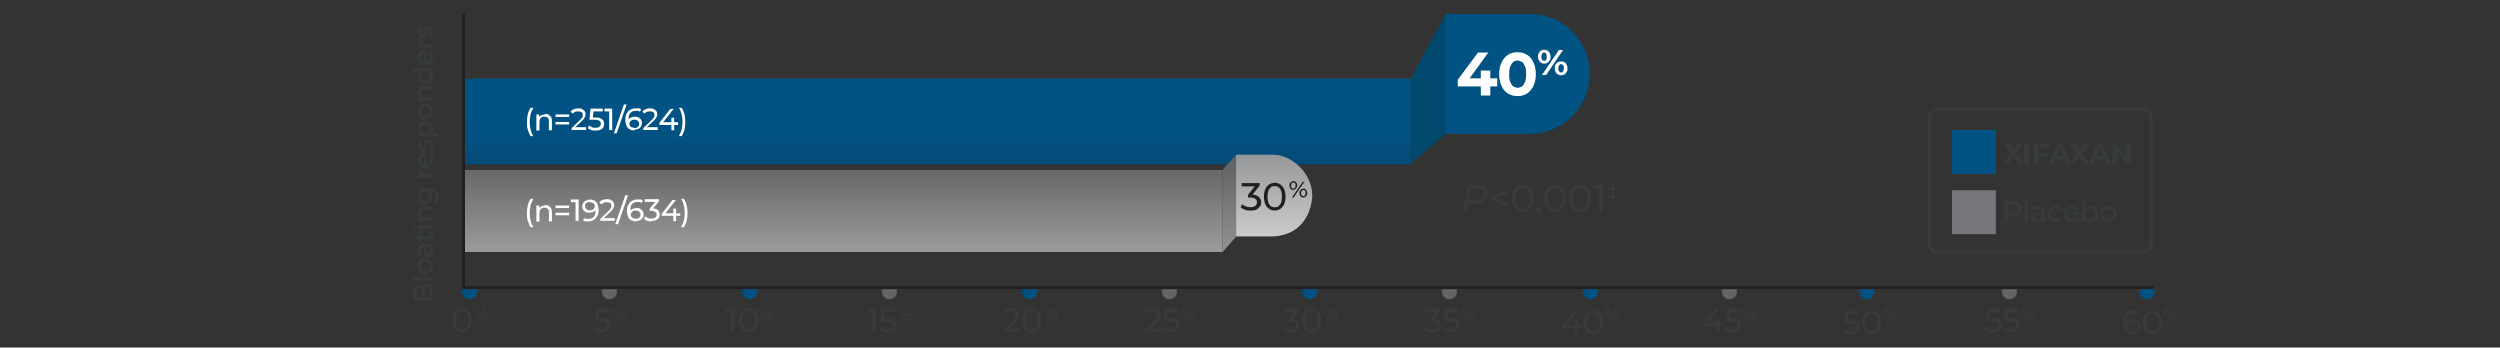 <?xml version="1.0" encoding="UTF-8"?>
<svg id="Layer_1" xmlns="http://www.w3.org/2000/svg" xmlns:xlink="http://www.w3.org/1999/xlink" version="1.1" viewBox="0 0 900 125.1">
  <rect x="0" y="0" width="900" height="125.1" fill="#333333" stroke="none"/>
  <!-- Generator: Adobe Illustrator 29.1.0, SVG Export Plug-In . SVG Version: 2.1.0 Build 142)  -->
  <defs>
    <style>
      .st0 {
        fill: #77787b;
      }

      .st1 {
        fill: url(#linear-gradient2);
      }

      .st2 {
        fill: url(#linear-gradient1);
      }

      .st3 {
        fill: url(#linear-gradient9);
      }

      .st4 {
        fill: url(#linear-gradient3);
      }

      .st5 {
        fill: url(#linear-gradient6);
      }

      .st6 {
        fill: url(#linear-gradient8);
      }

      .st7 {
        fill: url(#linear-gradient7);
      }

      .st8 {
        fill: url(#linear-gradient5);
      }

      .st9 {
        fill: url(#linear-gradient4);
      }

      .st10 {
        mix-blend-mode: multiply;
        opacity: .2;
      }

      .st11 {
        fill: url(#linear-gradient10);
      }

      .st12 {
        fill: #231f20;
      }

      .st13 {
        stroke: #231f20;
      }

      .st13, .st14 {
        fill: none;
        stroke-miterlimit: 10;
      }

      .st15 {
        fill: #bcbec0;
      }

      .st16 {
        fill: url(#linear-gradient);
      }

      .st17 {
        isolation: isolate;
      }

      .st18 {
        fill: #014a6d;
      }

      .st19 {
        fill: #fff;
      }

      .st20 {
        fill: #005383;
      }

      .st21 {
        fill: #808285;
      }

      .st14 {
        stroke: #373b3c;
      }

      .st22 {
        fill: #636466;
      }

      .st23 {
        fill: #373b3c;
      }

      .st24 {
        fill: #757779;
      }
    </style>
    <linearGradient id="linear-gradient" x1="337.4" y1="731.1" x2="337.4" y2="700.2" gradientTransform="translate(0 -672)" gradientUnits="userSpaceOnUse">
      <stop offset="0" stop-color="#0b4670"/>
      <stop offset="0" stop-color="#064a77"/>
      <stop offset=".3" stop-color="#015181"/>
      <stop offset=".6" stop-color="#005384"/>
    </linearGradient>
    <linearGradient id="linear-gradient1" x1="303.5" y1="762.7" x2="303.5" y2="733.2" gradientTransform="translate(0 -672)" gradientUnits="userSpaceOnUse">
      <stop offset="0" stop-color="#fff"/>
      <stop offset="1" stop-color="#000"/>
    </linearGradient>
    <linearGradient id="linear-gradient2" x1="442.6" y1="762.7" x2="442.6" y2="727.7" gradientTransform="translate(0 -672)" gradientUnits="userSpaceOnUse">
      <stop offset="0" stop-color="#fff"/>
      <stop offset="1" stop-color="#000"/>
    </linearGradient>
    <linearGradient id="linear-gradient3" x1="458.7" y1="757.2" x2="458.7" y2="727.7" gradientTransform="translate(0 -672)" gradientUnits="userSpaceOnUse">
      <stop offset="0" stop-color="#fff"/>
      <stop offset="1" stop-color="#000"/>
    </linearGradient>
    <linearGradient id="linear-gradient4" x1="166.3" y1="22.1" x2="171.6" y2="22.1" gradientTransform="translate(0 128) scale(1 -1)" gradientUnits="userSpaceOnUse">
      <stop offset="0" stop-color="#0b4670"/>
      <stop offset="0" stop-color="#064a77"/>
      <stop offset=".3" stop-color="#015181"/>
      <stop offset=".6" stop-color="#005384"/>
    </linearGradient>
    <linearGradient id="linear-gradient5" x1="569.8" y1="22.1" x2="575.2" y2="22.1" gradientTransform="translate(0 128) scale(1 -1)" gradientUnits="userSpaceOnUse">
      <stop offset="0" stop-color="#0b4670"/>
      <stop offset="0" stop-color="#064a77"/>
      <stop offset=".3" stop-color="#015181"/>
      <stop offset=".6" stop-color="#005384"/>
    </linearGradient>
    <linearGradient id="linear-gradient6" x1="669.4" y1="22.1" x2="674.8" y2="22.1" gradientTransform="translate(0 128) scale(1 -1)" gradientUnits="userSpaceOnUse">
      <stop offset="0" stop-color="#0b4670"/>
      <stop offset="0" stop-color="#064a77"/>
      <stop offset=".3" stop-color="#015181"/>
      <stop offset=".6" stop-color="#005384"/>
    </linearGradient>
    <linearGradient id="linear-gradient7" x1="267.1" y1="22.1" x2="272.5" y2="22.1" gradientTransform="translate(0 128) scale(1 -1)" gradientUnits="userSpaceOnUse">
      <stop offset="0" stop-color="#0b4670"/>
      <stop offset="0" stop-color="#064a77"/>
      <stop offset=".3" stop-color="#015181"/>
      <stop offset=".6" stop-color="#005384"/>
    </linearGradient>
    <linearGradient id="linear-gradient8" x1="367.9" y1="22.1" x2="373.3" y2="22.1" gradientTransform="translate(0 128) scale(1 -1)" gradientUnits="userSpaceOnUse">
      <stop offset="0" stop-color="#0b4670"/>
      <stop offset="0" stop-color="#064a77"/>
      <stop offset=".3" stop-color="#015181"/>
      <stop offset=".6" stop-color="#005384"/>
    </linearGradient>
    <linearGradient id="linear-gradient9" x1="468.7" y1="22.1" x2="474.1" y2="22.1" gradientTransform="translate(0 128) scale(1 -1)" gradientUnits="userSpaceOnUse">
      <stop offset="0" stop-color="#0b4670"/>
      <stop offset="0" stop-color="#064a77"/>
      <stop offset=".3" stop-color="#015181"/>
      <stop offset=".6" stop-color="#005384"/>
    </linearGradient>
    <linearGradient id="linear-gradient10" x1="770.2" y1="22.1" x2="775.6" y2="22.1" gradientTransform="translate(0 128) scale(1 -1)" gradientUnits="userSpaceOnUse">
      <stop offset="0" stop-color="#0b4670"/>
      <stop offset="0" stop-color="#064a77"/>
      <stop offset=".3" stop-color="#015181"/>
      <stop offset=".6" stop-color="#005384"/>
    </linearGradient>
  </defs>
  <g class="st17">
    <g id="Layer_11" data-name="Layer_1">
      <rect class="st16" x="166.9" y="28.3" width="341" height="30.9"/>
      <polygon class="st18" points="507.9 59 507.9 28.2 520.5 5 520.5 48 507.9 59"/>
      <path class="st20" d="M520.5,48.2V5h30.2c11.9,0,21.6,9.7,21.6,21.6h0c0,11.9-9.7,21.6-21.6,21.6h-30.2Z"/>
      <rect class="st21" x="166.9" y="61.2" width="273.2" height="29.5"/>
      <polygon class="st24" points="440.1 90.7 440.1 61.2 445 55.7 445 85.2 440.1 90.7"/>
      <path class="st15" d="M445,85.2v-29.5h13.1c7.2,0,14.3,6.9,14.3,14.7,0,0,0,14.1-14.3,14.7h-13.1Z"/>
      <g class="st10">
        <rect class="st2" x="166.9" y="61.2" width="273.2" height="29.5"/>
        <polygon class="st1" points="440.1 90.7 440.1 61.2 445 55.7 445 85.2 440.1 90.7"/>
        <path class="st4" d="M445,85.2v-29.5h13.1c7.3,0,14.3,7,14.3,14.7s-5.4,13.8-13,14.7h-14.4Z"/>
      </g>
      <path class="st19" d="M524.8,31.1v-2.4l7.3-9.8h3.7l-7.1,9.8-1.8-.5h12.1v2.9h-14.3,0ZM533.1,34.4v-6.1c0,0,0-2.9,0-2.9h3.4v9h-3.5Z"/>
      <path class="st19" d="M546.3,34.6c-1.3,0-2.4-.3-3.4-.9s-1.8-1.5-2.3-2.7c-.6-1.2-.9-2.6-.9-4.3s.3-3.1.9-4.3,1.4-2.1,2.3-2.7c1-.6,2.1-.9,3.4-.9s2.4.3,3.4.9,1.8,1.5,2.3,2.7c.6,1.2.9,2.6.9,4.3s-.3,3.1-.9,4.3c-.6,1.2-1.4,2.1-2.3,2.7-1,.6-2.1.9-3.4.9ZM546.3,31.6c.6,0,1.1-.2,1.6-.5s.8-.9,1.1-1.6.4-1.7.4-2.8,0-2.1-.4-2.8c-.3-.7-.6-1.3-1.1-1.6s-1-.5-1.6-.5-1.1.2-1.5.5-.8.9-1.1,1.6-.4,1.7-.4,2.8,0,2.1.4,2.8c.3.7.6,1.3,1.1,1.6s1,.5,1.5.5Z"/>
      <path class="st19" d="M555.9,22.9c-.4,0-.8-.1-1.1-.3s-.6-.5-.8-.9-.3-.8-.3-1.3,0-.9.3-1.3c.2-.4.5-.7.8-.9s.7-.3,1.1-.3.8.1,1.2.3c.3.2.6.5.8.9s.3.8.3,1.3,0,.9-.3,1.3-.5.7-.8.9-.7.3-1.2.3ZM555.9,21.9c.3,0,.5-.1.7-.4.2-.2.2-.6.2-1.1s0-.8-.2-1.1c-.2-.2-.4-.4-.7-.4s-.5.1-.7.4-.3.6-.3,1.1,0,.8.3,1.1c.2.2.4.4.7.4ZM555.1,27l6.1-9h1.5l-6.1,9h-1.5ZM562,27.1c-.4,0-.8-.1-1.2-.3-.3-.2-.6-.5-.8-.9s-.3-.8-.3-1.3,0-.9.3-1.3c.2-.4.4-.7.8-.9s.7-.3,1.2-.3.8.1,1.2.3.6.5.8.9.3.8.3,1.3,0,.9-.3,1.3c-.2.4-.5.7-.8.9s-.7.3-1.2.3ZM562,26.1c.3,0,.5-.1.7-.4s.3-.6.3-1.1,0-.8-.3-1.1-.4-.4-.7-.4-.5.1-.7.4c-.2.2-.3.6-.3,1.1s0,.8.3,1.1.4.4.7.4Z"/>
      <path class="st19" d="M191,49c-.4-.7-.7-1.4-1-2.3s-.3-1.8-.3-2.8.1-2,.3-2.8.6-1.7,1-2.3h1c-.4.8-.8,1.6-1,2.4s-.3,1.8-.3,2.7.1,1.9.3,2.7.5,1.7,1,2.4c0,0-1,0-1,0Z"/>
      <path class="st19" d="M196.2,41c.5,0,.9,0,1.3.3s.6.5.9.8c.2.4.3.8.3,1.4v3.4h-1.1v-3.2c0-.6-.1-1-.4-1.3-.3-.3-.7-.4-1.2-.4s-.7,0-1,.2-.5.4-.6.7-.2.6-.2,1.1v3h-1.1v-5.8h1v1.6l-.2-.4c.2-.4.5-.7.9-.9s.9-.3,1.4-.3h0v-.2Z"/>
      <path class="st19" d="M200,42.1v-.9h4.9v.9h-4.9ZM200,44.8v-.9h4.9v.9h-4.9Z"/>
      <path class="st19" d="M205.8,46.9v-.8l3.1-3c.3-.3.5-.5.6-.7s.2-.4.3-.6v-.5c0-.4-.1-.7-.4-.9-.3-.2-.7-.3-1.2-.3s-.8,0-1.1.2c-.3,0-.6.3-.9.6l-.8-.7c.3-.4.7-.7,1.2-.9s1-.3,1.6-.3,1,0,1.4.3.7.4.9.7.3.7.3,1.1,0,.5-.1.7-.2.5-.4.8-.4.6-.8.9l-2.8,2.7-.3-.4h4.6v1h-5.5.3Z"/>
      <path class="st19" d="M214.4,47c-.5,0-1.1,0-1.6-.2s-.9-.4-1.2-.7l.5-.9c.3.2.6.4,1,.6s.9.2,1.3.2,1,0,1.4-.4c.3-.2.5-.6.5-1s0-.5-.2-.8-.4-.4-.7-.5-.8-.2-1.4-.2h-1.8l.4-4h4.4v1h-3.9l.6-.5-.3,3.2-.6-.5h1.5c.8,0,1.4,0,1.9.3s.8.5,1,.8.3.8.3,1.2-.1.8-.3,1.2-.5.7-1,.9c-.4.2-1,.3-1.6.3h-.2Z"/>
      <path class="st19" d="M219.3,46.9v-7.3l.5.5h-2.2v-1h2.8v7.7h-1.1Z"/>
      <path class="st19" d="M221,48l3.6-10.4h1l-3.6,10.4h-1Z"/>
      <path class="st19" d="M228.4,47c-.7,0-1.3-.2-1.8-.5s-.9-.7-1.1-1.3c-.2-.6-.4-1.3-.4-2.1s.1-1.6.5-2.2c.3-.6.7-1.1,1.3-1.4.6-.3,1.2-.5,1.9-.5s.7,0,1.1,0,.6.2.9.3l-.4.9c-.2,0-.4-.2-.7-.3h-.8c-.8,0-1.4.2-1.9.7s-.7,1.2-.7,2.2,0,.3,0,.5,0,.4.1.6l-.4-.4c.1-.3.3-.6.5-.8s.5-.4.9-.5c.3,0,.7-.2,1.1-.2s1,0,1.4.3c.4.2.7.5.9.8s.3.8.3,1.2-.1.9-.4,1.3c-.2.4-.6.7-1,.8-.4.2-.9.3-1.4.3h0v.2ZM228.4,46.1c.3,0,.6,0,.9-.2s.4-.3.6-.5c.1-.2.2-.5.2-.8,0-.5-.2-.8-.5-1.1s-.7-.4-1.3-.4-.7,0-.9.2-.5.3-.6.5-.2.5-.2.8,0,.5.2.7.3.4.6.5.6.2,1,.2h0Z"/>
      <path class="st19" d="M231.6,46.9v-.8l3.1-3c.3-.3.5-.5.6-.7s.2-.4.3-.6v-.5c0-.4-.1-.7-.4-.9-.3-.2-.7-.3-1.2-.3s-.8,0-1.1.2c-.3,0-.6.3-.9.6l-.8-.7c.3-.4.7-.7,1.2-.9s1-.3,1.6-.3,1,0,1.4.3.7.4.9.7.3.7.3,1.1,0,.5-.1.7-.2.5-.4.8-.4.6-.8.9l-2.8,2.7-.3-.4h4.6v1h-5.5.3Z"/>
      <path class="st19" d="M237.4,45v-.8l3.9-5h1.2l-3.9,5-.6-.2h6.1v1h-6.8.1ZM241.7,46.9v-4.5h1v4.5h-1.1.1Z"/>
      <path class="st19" d="M245.4,49h-1c.4-.8.8-1.6,1-2.4.2-.8.3-1.8.3-2.7s-.1-1.9-.3-2.7-.5-1.7-1-2.4h1c.4.7.8,1.4,1,2.3s.3,1.8.3,2.8-.1,2-.3,2.8-.6,1.7-1,2.3h0Z"/>
      <path class="st19" d="M191,81.8c-.4-.7-.7-1.4-1-2.3s-.3-1.8-.3-2.8.1-2,.3-2.8.6-1.7,1-2.3h1c-.4.8-.8,1.6-1,2.4s-.3,1.8-.3,2.7.1,1.9.3,2.7c.2.8.5,1.7,1,2.4h-1Z"/>
      <path class="st19" d="M196.2,73.8c.5,0,.9,0,1.3.3s.6.5.9.8c.2.4.3.8.3,1.4v3.4h-1.1v-3.2c0-.6-.1-1-.4-1.3s-.7-.4-1.2-.4-.7,0-1,.2-.5.4-.6.7-.2.6-.2,1.1v3h-1.1v-5.8h1v1.6l-.2-.4c.2-.4.5-.7.9-.9s.9-.3,1.4-.3h0v-.2Z"/>
      <path class="st19" d="M200,74.9v-.9h4.9v.9h-4.9ZM200,77.5v-.9h4.9v.9h-4.9Z"/>
      <path class="st19" d="M207.2,79.6v-7.3l.5.5h-2.2v-1h2.8v7.7h-1.1Z"/>
      <path class="st19" d="M212.2,71.8c.7,0,1.3.2,1.8.4.5.3.9.7,1.1,1.3.2.6.4,1.3.4,2.1s-.1,1.6-.5,2.2-.7,1.1-1.3,1.4c-.5.3-1.2.5-1.9.5s-.7,0-1,0c-.3,0-.6-.2-.9-.3l.4-.9c.2,0,.4.2.7.3h.8c.8,0,1.4-.2,1.9-.7s.7-1.2.7-2.2,0-.3,0-.6,0-.4-.1-.6l.4.4c-.1.3-.3.6-.5.8-.2.2-.5.4-.9.5-.3,0-.7.2-1.1.2s-1,0-1.4-.3c-.4-.2-.7-.5-.9-.8s-.3-.8-.3-1.2.1-.9.4-1.3.6-.6,1-.8c.4-.2.9-.3,1.4-.3h-.2ZM212.3,72.7c-.3,0-.6,0-.9.2-.3,0-.5.3-.6.5s-.2.5-.2.8c0,.5.2.8.5,1.1.3.3.7.4,1.3.4s.7,0,.9-.2c.3,0,.5-.3.6-.5s.2-.5.2-.8,0-.5-.2-.7-.3-.4-.6-.5-.6-.2-1-.2h0Z"/>
      <path class="st19" d="M216.1,79.6v-.8l3.1-3c.3-.3.5-.5.6-.7s.2-.4.3-.6v-.5c0-.4-.1-.7-.4-.9-.3-.2-.7-.3-1.2-.3s-.8,0-1.1.2c-.3,0-.6.3-.9.6l-.8-.7c.3-.4.7-.7,1.2-.9.5-.2,1-.3,1.6-.3s1,0,1.4.3c.4.2.7.4.9.7s.3.7.3,1.1,0,.5-.1.7-.2.5-.4.8-.4.6-.8.9l-2.8,2.7-.3-.4h4.6v1h-5.5.3Z"/>
      <path class="st19" d="M221.5,80.7l3.6-10.4h1l-3.6,10.4h-1Z"/>
      <path class="st19" d="M229,79.7c-.7,0-1.3-.2-1.8-.4-.5-.3-.9-.7-1.1-1.3-.2-.6-.4-1.3-.4-2.1s.1-1.6.5-2.2c.3-.6.7-1.1,1.3-1.4s1.2-.5,1.9-.5.7,0,1.1,0,.6.2.9.3l-.4.9c-.2,0-.4-.2-.7-.3h-.8c-.8,0-1.4.2-1.9.7s-.7,1.2-.7,2.2,0,.3,0,.6,0,.4.1.6l-.4-.4c.1-.3.3-.6.5-.8.2-.2.5-.4.9-.5.3,0,.7-.2,1.1-.2s1,0,1.4.3c.4.2.7.5.9.8s.3.8.3,1.2-.1.9-.4,1.3-.6.7-1,.8c-.4.2-.9.3-1.4.3h0ZM228.9,78.8c.3,0,.6,0,.9-.2s.4-.3.6-.5c.1-.2.2-.5.2-.8,0-.5-.2-.8-.5-1.1-.3-.3-.7-.4-1.3-.4s-.7,0-.9.2-.5.3-.6.5-.2.5-.2.8,0,.5.2.7.3.4.6.5.6.2,1,.2h0Z"/>
      <path class="st19" d="M234.6,79.7c-.5,0-1.1,0-1.6-.2s-.9-.4-1.2-.7l.5-.9c.3.2.6.4,1,.6s.9.2,1.3.2,1,0,1.3-.4c.3-.2.5-.6.5-1s-.1-.7-.5-1c-.3-.2-.8-.4-1.4-.4h-.6v-.8l2.3-2.8v.4c.1,0-4.1,0-4.1,0v-1h5.1v.8l-2.3,2.8-.6-.3h.4c.9,0,1.6.2,2.1.6s.7.9.7,1.6-.1.8-.3,1.2-.5.6-1,.8c-.4.2-1,.3-1.6.3h0v.2Z"/>
      <path class="st19" d="M238.2,77.8v-.8l3.9-5h1.2l-3.9,5-.6-.2h6.1v.9h-6.8.1ZM242.4,79.6v-4.5h1v4.5h-1.1.1Z"/>
      <path class="st19" d="M246.2,81.8h-1c.4-.8.8-1.6,1-2.4s.3-1.8.3-2.7-.1-1.9-.3-2.7c-.2-.8-.5-1.7-1-2.4h1c.4.7.8,1.4,1,2.3s.3,1.8.3,2.8-.1,2-.3,2.8-.6,1.7-1,2.3h0Z"/>
      <path class="st12" d="M450.2,75.8c-.7,0-1.4,0-2-.3-.6-.2-1.2-.5-1.6-.9l.6-1.1c.3.3.8.6,1.3.8.5.2,1.1.3,1.7.3s1.3-.2,1.7-.5.6-.7.6-1.3-.2-.9-.6-1.2-1-.5-1.8-.5h-.8v-1l2.9-3.6.2.6h-5.4v-1.2h6.5v.9l-2.9,3.6-.7-.4h.5c1.2,0,2.1.3,2.7.8s.9,1.2.9,2-.1,1.1-.4,1.5-.7.8-1.2,1.1c-.5.3-1.2.4-2.1.4h-.1Z"/>
      <path class="st12" d="M458.9,75.8c-.8,0-1.5-.2-2-.6-.6-.4-1.1-1-1.4-1.7s-.5-1.7-.5-2.7.2-2,.5-2.7c.4-.8.8-1.3,1.4-1.7s1.3-.6,2-.6,1.4.2,2,.6,1.1,1,1.4,1.7.5,1.7.5,2.7-.2,2-.5,2.7c-.4.8-.8,1.3-1.4,1.7s-1.3.6-2,.6ZM458.9,74.6c.5,0,1,0,1.4-.4s.7-.7.9-1.3c.2-.6.3-1.2.3-2.1s-.1-1.5-.3-2.1-.5-1-.9-1.3-.8-.4-1.4-.4-1,0-1.4.4-.7.7-.9,1.3c-.2.6-.3,1.3-.3,2.1s.1,1.5.3,2.1.5,1,.9,1.3.8.4,1.4.4Z"/>
      <path class="st12" d="M465.6,68.4c-.3,0-.5,0-.7-.2s-.4-.3-.5-.6c-.1-.2-.2-.5-.2-.8s0-.6.2-.8c.1-.2.3-.4.5-.6.2,0,.4-.2.7-.2s.5,0,.7.2.4.3.5.5.2.5.2.8,0,.6-.2.8c-.1.2-.3.4-.5.6s-.4.2-.7.2h0ZM465.6,67.9c.2,0,.4,0,.6-.3.1-.2.2-.5.2-.8s0-.6-.2-.8c-.1-.2-.3-.3-.6-.3s-.5,0-.6.3-.2.5-.2.8,0,.6.2.8c.1.2.3.3.6.3ZM465.1,71.1l3.9-5.7h.6l-3.9,5.7h-.6ZM469.2,71.1c-.3,0-.5,0-.7-.2s-.4-.3-.5-.6c-.1-.2-.2-.5-.2-.8s0-.6.2-.8c.1-.2.3-.4.5-.6.2,0,.4-.2.7-.2s.5,0,.7.2.4.3.5.6c.1.2.2.5.2.8s0,.6-.2.8c-.1.2-.3.4-.5.6-.2,0-.4.2-.7.2ZM469.2,70.6c.2,0,.4,0,.6-.3.1-.2.2-.5.2-.8s0-.6-.2-.8c-.1-.2-.3-.3-.6-.3s-.4,0-.6.3c-.1.2-.2.5-.2.8s0,.6.2.8.3.3.6.3Z"/>
      <path class="st23" d="M526.5,76.3l2-9.8h3.6c1.2,0,2,.2,2.7.8.6.5.9,1.2.9,2.1s-.2,1.5-.5,2.1-.9,1-1.6,1.4c-.7.3-1.5.5-2.5.5h-3.2l.7-.7-.7,3.6h-1.4ZM528.7,72.8l-.5-.7h3c1,0,1.8-.2,2.3-.7.6-.4.8-1.1.8-1.9s-.2-1-.6-1.3-1-.4-1.7-.4h-3l.7-.7-1.2,5.8h.2Z"/>
      <path class="st23" d="M542.9,74.5l-6.3-2.5v-1.2l6.3-2.5v1.2l-5.8,2.2v-.6l5.8,2.2v1.2Z"/>
      <path class="st23" d="M548.2,76.4c-.8,0-1.5-.2-2-.6s-1.1-1-1.4-1.7-.5-1.7-.5-2.7.2-2,.5-2.7c.3-.8.8-1.3,1.4-1.7s1.3-.6,2-.6,1.4.2,2,.6,1.1,1,1.4,1.7.5,1.7.5,2.7-.2,2-.5,2.7c-.3.8-.8,1.3-1.4,1.7s-1.3.6-2,.6ZM548.2,75.2c.5,0,1,0,1.3-.4.4-.3.7-.7.9-1.3.2-.6.3-1.2.3-2.1s0-1.5-.3-2.1-.5-1-.9-1.3-.8-.4-1.3-.4-1,0-1.4.4-.7.7-.9,1.3c-.2.6-.3,1.3-.3,2.1s0,1.5.3,2.1.5,1,.9,1.3.8.4,1.4.4Z"/>
      <path class="st23" d="M554,76.4c-.3,0-.5,0-.7-.3-.2-.2-.3-.4-.3-.7s0-.5.3-.7.4-.3.7-.3.5,0,.7.3c.2.2.3.4.3.7s0,.5-.3.7-.4.3-.7.3Z"/>
      <path class="st23" d="M559.8,76.4c-.8,0-1.5-.2-2-.6s-1.1-1-1.4-1.7-.5-1.7-.5-2.7.2-2,.5-2.7c.3-.8.8-1.3,1.4-1.7s1.3-.6,2-.6,1.4.2,2,.6,1.1,1,1.4,1.7.5,1.7.5,2.7-.2,2-.5,2.7c-.3.8-.8,1.3-1.4,1.7s-1.3.6-2,.6ZM559.8,75.2c.5,0,1,0,1.3-.4.4-.3.7-.7.9-1.3.2-.6.3-1.2.3-2.1s0-1.5-.3-2.1-.5-1-.9-1.3-.8-.4-1.3-.4-1,0-1.4.4-.7.7-.9,1.3c-.2.6-.3,1.3-.3,2.1s0,1.5.3,2.1.5,1,.9,1.3.8.4,1.4.4Z"/>
      <path class="st23" d="M568.9,76.4c-.8,0-1.5-.2-2-.6s-1.1-1-1.4-1.7-.5-1.7-.5-2.7.2-2,.5-2.7c.3-.8.8-1.3,1.4-1.7s1.3-.6,2-.6,1.4.2,2,.6,1.1,1,1.4,1.7.5,1.7.5,2.7-.2,2-.5,2.7c-.3.8-.8,1.3-1.4,1.7s-1.3.6-2,.6ZM568.9,75.2c.5,0,1,0,1.3-.4.4-.3.7-.7.9-1.3.2-.6.3-1.2.3-2.1s0-1.5-.3-2.1-.5-1-.9-1.3-.8-.4-1.3-.4-1,0-1.4.4-.7.7-.9,1.3c-.2.6-.3,1.3-.3,2.1s0,1.5.3,2.1.5,1,.9,1.3.8.4,1.4.4Z"/>
      <path class="st23" d="M575.6,76.3v-9.2l.6.7h-2.8v-1.2h3.6v9.8h-1.4,0Z"/>
      <path class="st23" d="M155.8,108.2h-7v-3.3c0-.8.2-1.5.5-1.9s.8-.7,1.3-.7.7,0,1,.3c.3.2.5.4.6.7.1.3.2.6.2.9l-.4-.2c0-.4,0-.8.2-1.1s.4-.6.6-.7.6-.3,1-.3c.6,0,1.1.2,1.4.7s.5,1.1.5,2v3.5h0ZM154.8,106.9v-2.1c0-.5,0-.8-.2-1.1s-.4-.4-.8-.4-.6,0-.8.4-.2.6-.2,1.1v2.2h-1v-1.9c0-.4,0-.8-.2-1s-.4-.4-.7-.4-.6,0-.7.4c-.2.2-.2.6-.2,1v1.8h5-.2Z"/>
      <path class="st23" d="M155.8,100.9h-7.4v-1.2h7.4v1.2Z"/>
      <path class="st23" d="M155.9,95.9c0,.5-.1,1-.4,1.5-.2.4-.6.8-1,1s-.9.4-1.4.4-1,0-1.4-.4-.7-.6-1-1-.4-.9-.4-1.5.1-1,.4-1.5c.2-.4.6-.8,1-1s.9-.4,1.4-.4,1,0,1.4.4c.4.2.7.6,1,1s.4.9.4,1.5h0ZM154.8,95.9c0-.3,0-.6-.2-.8s-.3-.4-.6-.6-.6-.2-.9-.2-.6,0-.9.2c-.2,0-.4.3-.6.6s-.2.5-.2.8,0,.6.2.8.3.4.6.6.6.2.9.2.6,0,.9-.2c.3,0,.4-.3.6-.6s.2-.5.2-.8Z"/>
      <path class="st23" d="M155.8,88.9h-3.2c-.4,0-.6,0-.9.3-.2.2-.3.6-.3,1s0,.6.1.9.2.5.4.7l-.9.5c-.2-.3-.4-.6-.5-1s-.2-.8-.2-1.2c0-.8.2-1.4.6-1.8.4-.4.9-.6,1.7-.6h3.1v1.2h0ZM155.9,90.6c0,.4,0,.8-.2,1.1-.1.3-.3.5-.6.7-.2.2-.5.2-.8.2s-.6,0-.8-.2c-.2,0-.4-.4-.6-.7-.1-.3-.2-.8-.2-1.3v-1.6h.8v1.5c0,.4,0,.7.2.9s.3.2.5.2.4,0,.5-.3.2-.4.2-.8,0-.6-.2-.8-.4-.4-.6-.5l.8-.2c.3,0,.6.3.7.6s.3.7.3,1.2h0Z"/>
      <path class="st23" d="M155.9,84.3c0,.6-.1,1-.4,1.4s-.8.5-1.3.5h-4.8v-1.2h4.8c.2,0,.4,0,.6-.2s.2-.3.2-.6,0-.5-.2-.7l.9-.4c.1.2.2.3.3.6v.7h-.1ZM151.5,87.1h-1v-3.6h1v3.6Z"/>
      <path class="st23" d="M149.6,81.7c0,.2,0,.4-.2.6s-.3.2-.5.2-.4,0-.5-.2-.2-.3-.2-.6,0-.4.2-.6c.1-.2.3-.2.5-.2s.4,0,.6.2c.1.2.2.3.2.6h-.1ZM155.8,82.4h-5.3v-1.2h5.3v1.2Z"/>
      <path class="st23" d="M150.4,76.7c0-.4,0-.8.2-1.2s.4-.6.8-.8.8-.3,1.3-.3h3.1v1.2h-2.9c-.5,0-.8,0-1.1.3s-.4.5-.4.9,0,.6.2.8.3.4.5.5.5.2.9.2h2.7v1.2h-5.3v-1.2h1.4l-.4.2c-.3-.2-.6-.4-.8-.8s-.3-.8-.3-1.2v.2Z"/>
      <path class="st23" d="M155.6,70.9c0,.5-.1,1-.3,1.4s-.5.7-.9,1c-.4.2-.8.4-1.4.4s-1,0-1.4-.4-.7-.6-.9-1-.3-.9-.3-1.4,0-.9.3-1.2c.2-.4.5-.7.8-.9s.9-.3,1.5-.3,1.1,0,1.4.3.7.5.9.9.3.8.3,1.2h0ZM157.8,70.7c0,.5,0,1-.2,1.4s-.3.8-.6,1.2l-.9-.6c.2-.2.4-.5.5-.9s.2-.7.2-1.1c0-.6-.1-1-.4-1.3s-.7-.4-1.2-.4h-4.6v-1.2h4.5c1,0,1.7.2,2.1.7s.7,1.2.7,2.1h-.1ZM154.5,70.7c0-.3,0-.6-.2-.8-.1-.2-.3-.4-.5-.6s-.5-.2-.8-.2-.6,0-.8.2-.4.3-.5.6c-.1.2-.2.5-.2.8s0,.6.2.8.3.4.5.6.5.2.8.2.6,0,.8-.2.4-.3.5-.6.2-.5.2-.8Z"/>
      <path class="st23" d="M155.8,63.9h-5.3v-1.2h1.5-.4c-.4,0-.6-.3-.8-.6s-.3-.8-.3-1.3h1.2c0,.7.1,1.1.4,1.4s.7.4,1.2.4h2.6v1.2h0Z"/>
      <path class="st23" d="M155.9,57.6c0,.6-.1,1.1-.4,1.5-.2.4-.6.8-1,1s-.9.4-1.4.4-1,0-1.4-.4c-.4-.2-.7-.6-1-1s-.4-.9-.4-1.4.1-1,.4-1.4c.2-.4.6-.7,1-1s.9-.3,1.5-.3h.4v4.5h-.8v-3.8l.3.5c-.3,0-.6,0-.8.2-.2,0-.4.3-.6.5-.1.2-.2.5-.2.8s0,.6.2.8c.1.2.3.4.6.5.2,0,.5.2.8.2h.2c.3,0,.6,0,.9-.2.2,0,.4-.3.6-.6s.2-.6.2-.9,0-.6-.1-.8-.2-.5-.4-.6l.8-.7c.3.2.5.5.6.9s.2.8.2,1.2h-.2Z"/>
      <path class="st23" d="M155.9,52.4c0,.5,0,.9-.2,1.3-.1.4-.3.7-.4,1l-.9-.5c.1-.2.3-.5.4-.9s.1-.7.1-1,0-.7-.2-.8c-.1-.2-.2-.3-.4-.3s-.3,0-.3.2-.1.3-.2.5,0,.4-.1.6c0,.2,0,.5-.1.7s-.1.5-.2.7-.3.3-.4.5c-.2,0-.4.2-.8.2s-.6,0-.9-.3-.4-.5-.6-.8c-.1-.3-.2-.8-.2-1.2s0-.7.1-1.1c0-.4.2-.7.4-.9l.9.5c-.1.2-.2.5-.3.8v.8c0,.4,0,.7.2.8.1.2.2.3.4.3s.3,0,.4-.2.1-.3.2-.5c0-.2,0-.4.1-.6s0-.5.1-.7.1-.5.2-.7.2-.3.4-.5c.2,0,.4-.2.7-.2s.6,0,.9.3c.2.2.4.5.6.8.1.4.2.8.2,1.3h0Z"/>
      <path class="st23" d="M155.9,46.2c0,.4-.1.8-.3,1.2-.2.3-.5.6-.9.8s-.9.3-1.5.3-1.1,0-1.5-.3c-.4-.2-.7-.5-.9-.8s-.3-.8-.3-1.2.1-1,.3-1.4.6-.7,1-1c.4-.2.9-.4,1.4-.4s1,0,1.4.4c.4.2.7.6,1,1s.3.9.3,1.4h0ZM157.8,49.2h-7.3v-1.2h7.3v1.2h0ZM154.8,46.4c0-.3,0-.6-.2-.8-.1-.2-.3-.4-.6-.6-.2,0-.6-.2-.9-.2s-.6,0-.9.2-.4.3-.6.6c-.1.2-.2.5-.2.8s0,.6.2.8.3.4.6.6.6.2.9.2.6,0,.9-.2.4-.3.6-.6c.1-.2.2-.5.2-.8Z"/>
      <path class="st23" d="M155.9,40.2c0,.5-.1,1-.4,1.5-.2.4-.6.8-1,1s-.9.4-1.4.4-1,0-1.4-.4-.7-.6-1-1c-.2-.4-.4-.9-.4-1.5s.1-1,.4-1.5c.2-.4.6-.8,1-1s.9-.4,1.4-.4,1,0,1.4.4c.4.2.7.6,1,1,.2.4.4.9.4,1.5h0ZM154.8,40.2c0-.3,0-.6-.2-.8s-.3-.4-.6-.6-.6-.2-.9-.2-.6,0-.9.2c-.2,0-.4.3-.6.6s-.2.5-.2.8,0,.6.2.8.3.4.6.6.6.2.9.2.6,0,.9-.2c.3,0,.4-.3.6-.6s.2-.5.2-.8Z"/>
      <path class="st23" d="M150.4,33.4c0-.4,0-.8.2-1.2.2-.3.4-.6.8-.8s.8-.3,1.3-.3h3.1v1.2h-2.9c-.5,0-.8,0-1.1.3s-.4.5-.4.9,0,.5.2.8.3.4.5.5.5.2.9.2h2.7v1.2h-5.3v-1.2h1.4l-.4.2c-.3-.2-.6-.5-.8-.8-.2-.4-.3-.8-.3-1.2v.2Z"/>
      <path class="st23" d="M155.8,25.8h-7.4v-1.3h7.4v1.2h0ZM155.9,27.5c0,.5-.1,1-.3,1.4s-.5.7-1,1c-.4.2-.9.4-1.4.4s-1-.1-1.4-.4-.7-.5-1-1-.3-.9-.3-1.4.1-.9.3-1.2c.2-.4.5-.6.9-.8.4-.2.9-.3,1.5-.3s1.1.1,1.5.3.7.5.9.8c.2.4.3.8.3,1.2h0ZM154.8,27.4c0-.3,0-.6-.2-.8-.1-.2-.3-.4-.6-.6s-.6-.2-.9-.2-.6,0-.9.2-.4.3-.6.6-.2.5-.2.8,0,.6.2.8.3.4.6.6.6.2.9.2.6,0,.9-.2c.3-.1.4-.3.6-.6s.2-.5.2-.8Z"/>
      <path class="st23" d="M155.9,20.7c0,.6-.1,1.1-.4,1.5-.2.4-.6.8-1,1s-.9.4-1.4.4-1-.1-1.4-.4c-.4-.2-.7-.6-1-1s-.4-.9-.4-1.4.1-1,.4-1.4c.2-.4.6-.7,1-1s.9-.4,1.5-.4h.4v4.4h-.8v-3.8l.3.5c-.3,0-.6,0-.8.2-.2.1-.4.3-.6.5-.1.2-.2.5-.2.8s0,.6.2.8c.1.2.3.4.6.5.2.1.5.2.8.2h.2c.3,0,.6,0,.9-.2.2-.1.4-.4.6-.6s.2-.6.2-.9,0-.6-.1-.8-.2-.5-.4-.6l.8-.7c.3.2.5.5.6.9s.2.8.2,1.2h0l-.2.3Z"/>
      <path class="st23" d="M155.8,17.2h-5.3v-1.2h1.5-.4c-.4,0-.6-.3-.8-.6s-.3-.8-.3-1.3h1.2c0,.7.1,1.1.4,1.4.3.3.7.4,1.2.4h2.6v1.2h0Z"/>
      <path class="st23" d="M155.9,11.6c0,.4,0,.9-.2,1.3-.1.4-.3.7-.4,1l-.9-.5c.1-.2.3-.5.4-.9s.1-.7.1-1,0-.7-.2-.9c-.1-.2-.2-.3-.4-.3s-.3,0-.3.2-.1.3-.2.5,0,.4-.1.6c0,.2,0,.5-.1.7s-.1.4-.2.6-.3.4-.4.5-.4.2-.8.2-.6-.1-.9-.3-.4-.5-.6-.8-.2-.8-.2-1.2,0-.7.1-1.1.2-.7.4-.9l.9.5c-.1.2-.2.5-.3.8v.8c0,.4,0,.6.2.8.1.2.2.3.4.3s.3,0,.4-.2.1-.3.2-.5c0-.2,0-.4.1-.6s0-.5.1-.7.1-.4.2-.6.2-.4.4-.5.4-.2.7-.2.6.1.9.3c.2.2.4.5.6.8.1.4.2.8.2,1.3h0Z"/>
      <path class="st9" d="M166.3,104.1h5.4v.9c0,1.5-1.2,2.7-2.7,2.7h0c-1.5,0-2.7-1.2-2.7-2.7v-.9h0Z"/>
      <path class="st23" d="M166.4,119.6c-.7,0-1.2-.2-1.8-.5s-.9-.8-1.2-1.5-.4-1.4-.4-2.3.1-1.7.4-2.3.7-1.1,1.2-1.5,1.1-.5,1.8-.5,1.2.2,1.8.5.9.8,1.2,1.5c.3.6.4,1.4.4,2.3s-.1,1.7-.4,2.3c-.3.6-.7,1.1-1.2,1.5s-1.1.5-1.8.5ZM166.4,118.5c.4,0,.8,0,1.2-.4s.6-.6.8-1.1.3-1.1.3-1.8,0-1.3-.3-1.8-.4-.8-.8-1.1c-.3-.2-.7-.4-1.2-.4s-.8,0-1.2.4c-.3.2-.6.6-.8,1.1s-.3,1.1-.3,1.8,0,1.3.3,1.8.4.8.8,1.1c.3.2.7.4,1.2.4Z"/>
      <path class="st23" d="M171.6,113.2c-.2,0-.4,0-.6-.2s-.3-.3-.4-.5-.1-.4-.1-.7,0-.5.1-.7.2-.4.4-.5.4-.2.6-.2.4,0,.6.2c.2,0,.3.3.4.5s.1.4.1.7,0,.5-.1.7-.2.4-.4.5-.4.2-.6.2ZM171.6,112.8c.2,0,.4,0,.5-.2s.2-.4.2-.7,0-.5-.2-.7-.3-.2-.5-.2-.4,0-.5.2-.2.4-.2.7,0,.5.2.7.3.2.5.2ZM171.2,115.5l3.3-4.9h.5l-3.3,4.9h-.5ZM174.7,115.5c-.2,0-.4,0-.6-.2s-.3-.3-.4-.5-.1-.4-.1-.7,0-.5.1-.7.2-.4.4-.5.4-.2.6-.2.4,0,.6.2c.2,0,.3.3.4.5.1.2.1.4.1.7s0,.5-.1.7-.2.4-.4.5-.4.2-.6.2ZM174.7,115.1c.2,0,.4,0,.5-.2s.2-.4.2-.7,0-.5-.2-.7-.3-.2-.5-.2-.4,0-.5.2-.2.4-.2.7,0,.5.2.7c.1.2.3.2.5.2Z"/>
      <polyline class="st13" points="775.2 103.5 169.1 103.5 166.9 103.5 166.9 5"/>
      <path class="st8" d="M569.8,104.1h5.4v.9c0,1.5-1.2,2.7-2.7,2.7h0c-1.5,0-2.7-1.2-2.7-2.7v-.9h0Z"/>
      <path class="st23" d="M562.2,118.2v-.8l4.3-5.5h1.3l-4.3,5.5-.6-.2h6.7v1h-7.4ZM566.9,120.3v-4.9h1.1v4.9h-1.2.1Z"/>
      <path class="st23" d="M573.6,120.4c-.7,0-1.2-.2-1.8-.5s-.9-.8-1.2-1.5-.5-1.4-.5-2.3.2-1.7.5-2.3.7-1.1,1.2-1.5,1.1-.5,1.8-.5,1.2.2,1.8.5.9.8,1.2,1.5c.3.6.4,1.4.4,2.3s-.2,1.7-.4,2.3c-.3.6-.7,1.1-1.2,1.5s-1.1.5-1.8.5ZM573.6,119.3c.4,0,.8,0,1.2-.4s.6-.6.8-1.1.3-1.1.3-1.8,0-1.3-.3-1.8-.5-.8-.8-1.1c-.3-.2-.7-.4-1.2-.4s-.8,0-1.2.4c-.3.2-.6.6-.8,1.1s-.3,1.1-.3,1.8,0,1.3.3,1.8.5.8.8,1.1c.3.2.7.4,1.2.4Z"/>
      <path class="st23" d="M578.7,114c-.2,0-.4,0-.6-.2-.2,0-.3-.3-.4-.5s0-.4,0-.7,0-.5,0-.7c0-.2.2-.4.4-.5s.4-.2.6-.2.4,0,.6.2.3.3.4.5,0,.4,0,.7,0,.5,0,.7-.2.4-.4.5-.4.2-.6.2ZM578.8,113.7c.2,0,.4,0,.5-.2s.2-.4.2-.7,0-.5-.2-.7-.3-.2-.5-.2-.4,0-.5.2-.2.4-.2.7,0,.5.2.7.3.2.5.2ZM578.3,116.3l3.3-4.9h.5l-3.3,4.9h-.5ZM581.8,116.3c-.2,0-.4,0-.6-.2-.2,0-.3-.3-.4-.5s0-.4,0-.7,0-.5,0-.7.2-.4.4-.5.4-.2.6-.2.4,0,.6.2.3.3.4.5c0,.2,0,.4,0,.7s0,.5,0,.7c0,.2-.2.4-.4.5s-.4.2-.6.2ZM581.8,115.9c.2,0,.4,0,.5-.2s.2-.4.2-.7,0-.5-.2-.7-.3-.2-.5-.2-.4,0-.5.2-.2.4-.2.7,0,.5.2.7c0,.2.3.2.5.2Z"/>
      <path class="st5" d="M669.4,104.1h5.4v.9c0,1.5-1.2,2.7-2.7,2.7h0c-1.5,0-2.7-1.2-2.7-2.7v-.9h0Z"/>
      <path class="st23" d="M666.5,120.4c-.6,0-1.2,0-1.7-.3-.6-.2-1-.4-1.4-.7l.5-.9c.3.3.6.5,1.1.7s.9.2,1.4.2,1.1,0,1.5-.4c.3-.3.5-.6.5-1.1s0-.6-.2-.8c-.2-.2-.4-.4-.8-.5s-.9-.2-1.5-.2h-1.9l.4-4.4h4.7v1h-4.3l.6-.6-.3,3.5-.6-.6h1.6c.8,0,1.5,0,2,.3.5.2.9.5,1.1.9.2.4.3.8.3,1.3s0,.9-.3,1.3-.6.7-1,.9-1.1.3-1.8.3h.1Z"/>
      <path class="st23" d="M673.8,120.4c-.7,0-1.2-.2-1.8-.5s-.9-.8-1.2-1.5-.5-1.4-.5-2.3.2-1.7.5-2.3.7-1.1,1.2-1.5,1.1-.5,1.8-.5,1.2.2,1.8.5.9.8,1.2,1.5c.3.6.4,1.4.4,2.3s-.2,1.7-.4,2.3c-.3.6-.7,1.1-1.2,1.5s-1.1.5-1.8.5ZM673.8,119.3c.4,0,.8,0,1.2-.4s.6-.6.8-1.1.3-1.1.3-1.8,0-1.3-.3-1.8-.5-.8-.8-1.1c-.3-.2-.7-.4-1.2-.4s-.8,0-1.2.4c-.3.2-.6.6-.8,1.1s-.3,1.1-.3,1.8,0,1.3.3,1.8.5.8.8,1.1c.3.2.7.4,1.2.4Z"/>
      <path class="st23" d="M679,114c-.2,0-.4,0-.6-.2-.2,0-.3-.3-.4-.5s0-.4,0-.7,0-.5,0-.7c0-.2.2-.4.4-.5s.4-.2.6-.2.4,0,.6.2.3.3.4.5,0,.4,0,.7,0,.5,0,.7-.2.4-.4.5-.4.2-.6.2ZM679,113.7c.2,0,.4,0,.5-.2s.2-.4.2-.7,0-.5-.2-.7-.3-.2-.5-.2-.4,0-.5.2-.2.4-.2.7,0,.5.2.7.3.2.5.2ZM678.6,116.3l3.3-4.9h.5l-3.3,4.9h-.5ZM682.1,116.3c-.2,0-.4,0-.6-.2-.2,0-.3-.3-.4-.5s0-.4,0-.7,0-.5,0-.7.2-.4.4-.5.4-.2.6-.2.4,0,.6.2.3.3.4.5c0,.2,0,.4,0,.7s0,.5,0,.7c0,.2-.2.4-.4.5s-.4.2-.6.2ZM682.1,115.9c.2,0,.4,0,.5-.2s.2-.4.2-.7,0-.5-.2-.7-.3-.2-.5-.2-.4,0-.5.2-.2.4-.2.7,0,.5.2.7c0,.2.3.2.5.2Z"/>
      <path class="st22" d="M216.7,104.1h5.4v.9c0,1.5-1.2,2.7-2.7,2.7h0c-1.5,0-2.7-1.2-2.7-2.7v-.9h0Z"/>
      <path class="st23" d="M216.7,119.6c-.6,0-1.2,0-1.7-.3-.6-.2-1-.4-1.4-.7l.6-.9c.3.3.6.5,1.1.7s.9.2,1.4.2,1.1,0,1.5-.4c.3-.3.5-.6.5-1.1s0-.6-.2-.8c-.1-.2-.4-.4-.8-.5s-.9-.2-1.5-.2h-1.9l.4-4.4h4.7v1h-4.3l.6-.6-.4,3.5-.6-.6h1.6c.8,0,1.5,0,2,.3.5.2.9.5,1.1.9.2.4.4.8.4,1.3s-.1.9-.4,1.3c-.2.4-.6.7-1.1.9s-1.1.3-1.8.3h.2Z"/>
      <path class="st23" d="M221.4,113.2c-.2,0-.4,0-.6-.2s-.3-.3-.4-.5-.1-.4-.1-.7,0-.5.1-.7.2-.4.4-.5.4-.2.6-.2.4,0,.6.2c.2,0,.3.3.4.5s.1.4.1.7,0,.5-.1.7-.2.4-.4.5-.4.2-.6.2ZM221.5,112.8c.2,0,.4,0,.5-.2s.2-.4.2-.7,0-.5-.2-.7-.3-.2-.5-.2-.4,0-.5.2-.2.4-.2.7,0,.5.2.7.3.2.5.2ZM221.1,115.5l3.3-4.9h.5l-3.3,4.9h-.5ZM224.6,115.5c-.2,0-.4,0-.6-.2s-.3-.3-.4-.5-.1-.4-.1-.7,0-.5.1-.7.2-.4.4-.5.4-.2.6-.2.4,0,.6.2c.2,0,.3.3.4.5.1.2.1.4.1.7s0,.5-.1.7-.2.4-.4.5-.4.2-.6.2ZM224.6,115.1c.2,0,.4,0,.5-.2s.2-.4.2-.7,0-.5-.2-.7-.3-.2-.5-.2-.4,0-.5.2-.2.4-.2.7,0,.5.2.7c.1.2.3.2.5.2Z"/>
      <path class="st7" d="M267.1,104.1h5.4v.9c0,1.5-1.2,2.7-2.7,2.7h0c-1.5,0-2.7-1.2-2.7-2.7v-.9h0Z"/>
      <path class="st23" d="M263.1,119.5v-7.9l.5.6h-2.4v-1h3.1v8.4h-1.2Z"/>
      <path class="st23" d="M269.4,119.6c-.7,0-1.2-.2-1.8-.5s-.9-.8-1.2-1.5-.5-1.4-.5-2.3.1-1.7.5-2.3c.3-.6.7-1.1,1.2-1.5s1.1-.5,1.8-.5,1.2.2,1.8.5.9.8,1.2,1.5c.3.6.4,1.4.4,2.3s-.1,1.7-.4,2.3c-.3.6-.7,1.1-1.2,1.5s-1.1.5-1.8.5ZM269.4,118.5c.4,0,.8,0,1.2-.4s.6-.6.8-1.1.3-1.1.3-1.8,0-1.3-.3-1.8-.5-.8-.8-1.1c-.3-.2-.7-.4-1.2-.4s-.8,0-1.2.4c-.3.2-.6.6-.8,1.1s-.3,1.1-.3,1.8,0,1.3.3,1.8.5.8.8,1.1c.3.2.7.4,1.2.4Z"/>
      <path class="st23" d="M274.5,113.2c-.2,0-.4,0-.6-.2-.2,0-.3-.3-.4-.5s-.1-.4-.1-.7,0-.5.1-.7.2-.4.4-.5c.2,0,.4-.2.6-.2s.4,0,.6.2.3.3.4.5.1.4.1.7,0,.5-.1.7-.2.4-.4.5c-.2,0-.4.2-.6.2ZM274.5,112.8c.2,0,.4,0,.5-.2s.2-.4.2-.7,0-.5-.2-.7-.3-.2-.5-.2-.4,0-.5.2-.2.4-.2.7,0,.5.2.7.3.2.5.2ZM274.1,115.5l3.3-4.9h.5l-3.3,4.9h-.5ZM277.6,115.5c-.2,0-.4,0-.6-.2-.2,0-.3-.3-.4-.5s-.1-.4-.1-.7,0-.5.1-.7c0-.2.2-.4.4-.5.2,0,.4-.2.6-.2s.4,0,.6.2.3.3.4.5.1.4.1.7,0,.5-.1.7-.2.4-.4.5c-.2,0-.4.2-.6.2ZM277.6,115.1c.2,0,.4,0,.5-.2s.2-.4.2-.7,0-.5-.2-.7-.3-.2-.5-.2-.4,0-.5.2-.2.4-.2.7,0,.5.2.7c.1.2.3.2.5.2Z"/>
      <path class="st22" d="M317.5,104.1h5.4v.9c0,1.5-1.2,2.7-2.7,2.7h0c-1.5,0-2.7-1.2-2.7-2.7v-.9h0Z"/>
      <path class="st23" d="M314.1,119.5v-7.9l.5.6h-2.4v-1h3.1v8.4h-1.2Z"/>
      <path class="st23" d="M319.6,119.6c-.6,0-1.2,0-1.7-.3-.6-.2-1-.4-1.4-.7l.5-.9c.3.3.6.5,1.1.7s.9.2,1.4.2,1.1,0,1.5-.4c.3-.3.5-.6.5-1.1s0-.6-.2-.8c-.1-.2-.4-.4-.8-.5s-.9-.2-1.5-.2h-1.9l.4-4.4h4.7v1h-4.3l.6-.6-.4,3.5-.6-.6h1.6c.8,0,1.5,0,2,.3.5.2.9.5,1.1.9s.4.8.4,1.3-.1.9-.4,1.3c-.2.4-.6.7-1,.9s-1.1.3-1.8.3h.2Z"/>
      <path class="st23" d="M324.4,113.2c-.2,0-.4,0-.6-.2-.2,0-.3-.3-.4-.5s-.1-.4-.1-.7,0-.5.1-.7.2-.4.4-.5c.2,0,.4-.2.6-.2s.4,0,.6.2.3.3.4.5.1.4.1.7,0,.5-.1.7-.2.4-.4.5c-.2,0-.4.2-.6.2ZM324.4,112.8c.2,0,.4,0,.5-.2s.2-.4.2-.7,0-.5-.2-.7-.3-.2-.5-.2-.4,0-.5.2-.2.4-.2.7,0,.5.2.7.3.2.5.2ZM324,115.5l3.3-4.9h.5l-3.3,4.9h-.5ZM327.5,115.5c-.2,0-.4,0-.6-.2-.2,0-.3-.3-.4-.5s-.1-.4-.1-.7,0-.5.1-.7c0-.2.2-.4.4-.5.2,0,.4-.2.6-.2s.4,0,.6.2.3.3.4.5.1.4.1.7,0,.5-.1.7-.2.4-.4.5c-.2,0-.4.2-.6.2ZM327.5,115.1c.2,0,.4,0,.5-.2s.2-.4.2-.7,0-.5-.2-.7-.3-.2-.5-.2-.4,0-.5.2-.2.4-.2.7,0,.5.2.7c.1.2.3.2.5.2Z"/>
      <path class="st6" d="M367.9,104.1h5.4v.9c0,1.5-1.2,2.7-2.7,2.7h0c-1.5,0-2.7-1.2-2.7-2.7v-.9h0Z"/>
      <path class="st23" d="M361.2,119.5v-.8l3.4-3.3c.3-.3.5-.5.7-.8s.2-.4.3-.6,0-.4,0-.6c0-.4-.1-.8-.5-1s-.8-.4-1.3-.4-.9,0-1.2.2-.7.4-.9.7l-.8-.7c.3-.4.8-.7,1.3-.9s1.1-.3,1.8-.3,1.1,0,1.5.3.8.5,1,.8.4.8.4,1.2,0,.5-.1.8c0,.3-.2.5-.4.8-.2.3-.5.6-.9,1l-3,2.9-.3-.5h5.1v1h-6v.2Z"/>
      <path class="st23" d="M371.4,119.6c-.7,0-1.2-.2-1.8-.5s-.9-.8-1.2-1.5-.5-1.4-.5-2.3.1-1.7.5-2.3c.3-.6.7-1.1,1.2-1.5s1.1-.5,1.8-.5,1.2.2,1.8.5.9.8,1.2,1.5c.3.6.4,1.4.4,2.3s-.1,1.7-.4,2.3c-.3.6-.7,1.1-1.2,1.5s-1.1.5-1.8.5ZM371.4,118.5c.4,0,.8,0,1.2-.4s.6-.6.8-1.1.3-1.1.3-1.8,0-1.3-.3-1.8-.5-.8-.8-1.1c-.3-.2-.7-.4-1.2-.4s-.8,0-1.2.4c-.3.2-.6.6-.8,1.1s-.3,1.1-.3,1.8,0,1.3.3,1.8.5.8.8,1.1c.3.2.7.4,1.2.4Z"/>
      <path class="st23" d="M376.5,113.2c-.2,0-.4,0-.6-.2-.2,0-.3-.3-.4-.5s-.1-.4-.1-.7,0-.5.1-.7.2-.4.4-.5c.2,0,.4-.2.6-.2s.4,0,.6.2.3.3.4.5.1.4.1.7,0,.5-.1.7-.2.4-.4.5c-.2,0-.4.2-.6.2ZM376.5,112.8c.2,0,.4,0,.5-.2s.2-.4.2-.7,0-.5-.2-.7-.3-.2-.5-.2-.4,0-.5.2-.2.4-.2.7,0,.5.2.7.3.2.5.2ZM376.1,115.5l3.3-4.9h.5l-3.3,4.9h-.5ZM379.6,115.5c-.2,0-.4,0-.6-.2-.2,0-.3-.3-.4-.5s-.1-.4-.1-.7,0-.5.1-.7c0-.2.2-.4.4-.5.2,0,.4-.2.6-.2s.4,0,.6.2.3.3.4.5.1.4.1.7,0,.5-.1.7-.2.4-.4.5c-.2,0-.4.2-.6.2ZM379.6,115.1c.2,0,.4,0,.5-.2s.2-.4.2-.7,0-.5-.2-.7-.3-.2-.5-.2-.4,0-.5.2-.2.4-.2.7,0,.5.2.7c.1.2.3.2.5.2Z"/>
      <path class="st22" d="M418.3,104.1h5.4v.9c0,1.5-1.2,2.7-2.7,2.7h0c-1.5,0-2.7-1.2-2.7-2.7v-.9h0Z"/>
      <path class="st23" d="M412.1,119.5v-.8l3.4-3.3c.3-.3.5-.5.7-.8s.2-.4.3-.6,0-.4,0-.6c0-.4-.1-.8-.5-1s-.8-.4-1.3-.4-.9,0-1.2.2-.7.4-.9.7l-.8-.7c.3-.4.8-.7,1.3-.9s1.1-.3,1.8-.3,1.1,0,1.5.3.8.5,1,.8.4.8.4,1.2,0,.5-.1.8c0,.3-.2.5-.4.8-.2.3-.5.6-.9,1l-3,2.9-.3-.5h5.1v1h-6v.2Z"/>
      <path class="st23" d="M421.6,119.6c-.6,0-1.2,0-1.7-.3-.6-.2-1-.4-1.4-.7l.5-.9c.3.3.6.5,1.1.7s.9.2,1.4.2,1.1,0,1.5-.4c.3-.3.5-.6.5-1.1s0-.6-.2-.8c-.1-.2-.4-.4-.8-.5s-.9-.2-1.5-.2h-1.9l.4-4.4h4.7v1h-4.3l.6-.6-.4,3.5-.6-.6h1.6c.8,0,1.5,0,2,.3.5.2.9.5,1.1.9s.4.8.4,1.3-.1.9-.4,1.3c-.2.4-.6.7-1,.9s-1.1.3-1.8.3h.2Z"/>
      <path class="st23" d="M426.4,113.2c-.2,0-.4,0-.6-.2-.2,0-.3-.3-.4-.5s-.1-.4-.1-.7,0-.5.1-.7.2-.4.4-.5c.2,0,.4-.2.6-.2s.4,0,.6.2.3.3.4.5.1.4.1.7,0,.5-.1.7-.2.4-.4.5c-.2,0-.4.2-.6.2ZM426.4,112.8c.2,0,.4,0,.5-.2s.2-.4.2-.7,0-.5-.2-.7-.3-.2-.5-.2-.4,0-.5.2-.2.4-.2.7,0,.5.2.7.3.2.5.2ZM426,115.5l3.3-4.9h.5l-3.3,4.9h-.5ZM429.5,115.5c-.2,0-.4,0-.6-.2-.2,0-.3-.3-.4-.5s-.1-.4-.1-.7,0-.5.1-.7c0-.2.2-.4.4-.5.2,0,.4-.2.6-.2s.4,0,.6.2.3.3.4.5.1.4.1.7,0,.5-.1.7-.2.4-.4.5c-.2,0-.4.2-.6.2ZM429.5,115.1c.2,0,.4,0,.5-.2s.2-.4.2-.7,0-.5-.2-.7-.3-.2-.5-.2-.4,0-.5.2-.2.4-.2.7,0,.5.2.7c.1.2.3.2.5.2Z"/>
      <path class="st3" d="M468.7,104.1h5.4v.9c0,1.5-1.2,2.7-2.7,2.7h0c-1.5,0-2.7-1.2-2.7-2.7v-.9h0Z"/>
      <path class="st23" d="M464.7,119.6c-.6,0-1.2,0-1.7-.3-.6-.2-1-.4-1.4-.7l.5-.9c.3.3.6.5,1.1.7s.9.2,1.4.2,1.1,0,1.5-.4.5-.6.5-1.1-.2-.8-.5-1.1-.9-.4-1.6-.4h-.7v-.8l2.5-3.1.2.5h-4.6v-1h5.5v.8l-2.5,3.1-.6-.4h.4c1,0,1.8.2,2.3.7s.8,1,.8,1.7-.1.9-.4,1.3c-.2.4-.6.7-1,.9s-1.1.3-1.8.3h.1Z"/>
      <path class="st23" d="M472.2,119.6c-.7,0-1.2-.2-1.8-.5s-.9-.8-1.2-1.5-.5-1.4-.5-2.3.1-1.7.5-2.3c.3-.6.7-1.1,1.2-1.5s1.1-.5,1.8-.5,1.2.2,1.8.5.9.8,1.2,1.5c.3.6.4,1.4.4,2.3s-.1,1.7-.4,2.3c-.3.6-.7,1.1-1.2,1.5s-1.1.5-1.8.5ZM472.2,118.5c.4,0,.8,0,1.2-.4s.6-.6.8-1.1.3-1.1.3-1.8,0-1.3-.3-1.8-.5-.8-.8-1.1c-.3-.2-.7-.4-1.2-.4s-.8,0-1.2.4c-.3.2-.6.6-.8,1.1s-.3,1.1-.3,1.8,0,1.3.3,1.8.5.8.8,1.1c.3.2.7.4,1.2.4Z"/>
      <path class="st23" d="M477.4,113.2c-.2,0-.4,0-.6-.2-.2,0-.3-.3-.4-.5s-.1-.4-.1-.7,0-.5.1-.7.2-.4.4-.5c.2,0,.4-.2.6-.2s.4,0,.6.2.3.3.4.5.1.4.1.7,0,.5-.1.7-.2.4-.4.5c-.2,0-.4.2-.6.2ZM477.4,112.8c.2,0,.4,0,.5-.2s.2-.4.2-.7,0-.5-.2-.7-.3-.2-.5-.2-.4,0-.5.2-.2.4-.2.7,0,.5.2.7.3.2.5.2ZM477,115.5l3.3-4.9h.5l-3.3,4.9h-.5ZM480.5,115.5c-.2,0-.4,0-.6-.2-.2,0-.3-.3-.4-.5s-.1-.4-.1-.7,0-.5.1-.7c0-.2.2-.4.4-.5.2,0,.4-.2.6-.2s.4,0,.6.2.3.3.4.5.1.4.1.7,0,.5-.1.7-.2.4-.4.5c-.2,0-.4.2-.6.2ZM480.5,115.1c.2,0,.4,0,.5-.2s.2-.4.2-.7,0-.5-.2-.7-.3-.2-.5-.2-.4,0-.5.2-.2.4-.2.7,0,.5.2.7c.1.2.3.2.5.2Z"/>
      <path class="st22" d="M519.1,104.1h5.4v.9c0,1.5-1.2,2.7-2.7,2.7h0c-1.5,0-2.7-1.2-2.7-2.7v-.9h0Z"/>
      <path class="st23" d="M515.7,119.6c-.6,0-1.2,0-1.7-.3-.6-.2-1-.4-1.4-.7l.5-.9c.3.3.6.5,1.1.7s.9.2,1.4.2,1.1,0,1.5-.4c.3-.3.5-.6.5-1.1s-.2-.8-.5-1.1-.9-.4-1.6-.4h-.7v-.8l2.5-3.1.2.5h-4.6v-1h5.5v.8l-2.5,3.1-.6-.4h.4c1,0,1.8.2,2.3.7s.8,1,.8,1.7,0,.9-.3,1.3-.6.7-1,.9-1.1.3-1.8.3h0Z"/>
      <path class="st23" d="M522.4,119.6c-.6,0-1.2,0-1.7-.3-.6-.2-1-.4-1.4-.7l.5-.9c.3.3.6.5,1.1.7s.9.2,1.4.2,1.1,0,1.5-.4c.3-.3.5-.6.5-1.1s0-.6-.2-.8c-.2-.2-.4-.4-.8-.5s-.9-.2-1.5-.2h-1.9l.4-4.4h4.7v1h-4.3l.6-.6-.3,3.5-.6-.6h1.6c.8,0,1.5,0,2,.3.5.2.9.5,1.1.9.2.4.3.8.3,1.3s0,.9-.3,1.3-.6.7-1,.9-1.1.3-1.8.3h.1Z"/>
      <path class="st23" d="M527.1,113.2c-.2,0-.4,0-.6-.2-.2,0-.3-.3-.4-.5s0-.4,0-.7,0-.5,0-.7c0-.2.2-.4.4-.5s.4-.2.6-.2.4,0,.6.2.3.3.4.5,0,.4,0,.7,0,.5,0,.7-.2.4-.4.5-.4.2-.6.2ZM527.1,112.8c.2,0,.4,0,.5-.2s.2-.4.2-.7,0-.5-.2-.7-.3-.2-.5-.2-.4,0-.5.2-.2.4-.2.7,0,.5.2.7.3.2.5.2ZM526.7,115.5l3.3-4.9h.5l-3.3,4.9h-.5ZM530.2,115.5c-.2,0-.4,0-.6-.2-.2,0-.3-.3-.4-.5s0-.4,0-.7,0-.5,0-.7.2-.4.4-.5.4-.2.6-.2.4,0,.6.2.3.3.4.5c0,.2,0,.4,0,.7s0,.5,0,.7c0,.2-.2.4-.4.5s-.4.2-.6.2ZM530.2,115.1c.2,0,.4,0,.5-.2s.2-.4.2-.7,0-.5-.2-.7-.3-.2-.5-.2-.4,0-.5.2-.2.4-.2.7,0,.5.2.7c0,.2.3.2.5.2Z"/>
      <path class="st22" d="M619.9,104.1h5.4v.9c0,1.5-1.2,2.7-2.7,2.7h0c-1.5,0-2.7-1.2-2.7-2.7v-.9h0Z"/>
      <path class="st23" d="M613.2,117.4v-.8l4.3-5.5h1.3l-4.3,5.5-.6-.2h6.7v1h-7.4ZM617.9,119.5v-4.9h1.1v4.9h-1.2.1Z"/>
      <path class="st23" d="M623.8,119.6c-.6,0-1.2,0-1.7-.3-.6-.2-1-.4-1.4-.7l.5-.9c.3.3.6.5,1.1.7s.9.2,1.4.2,1.1,0,1.5-.4c.3-.3.5-.6.5-1.1s0-.6-.2-.8c-.2-.2-.4-.4-.8-.5s-.9-.2-1.5-.2h-1.9l.4-4.4h4.7v1h-4.3l.6-.6-.3,3.5-.6-.6h1.6c.8,0,1.5,0,2,.3.5.2.9.5,1.1.9.2.4.3.8.3,1.3s0,.9-.3,1.3-.6.7-1,.9-1.1.3-1.8.3h.1Z"/>
      <path class="st23" d="M628.6,113.2c-.2,0-.4,0-.6-.2-.2,0-.3-.3-.4-.5s0-.4,0-.7,0-.5,0-.7c0-.2.2-.4.4-.5s.4-.2.6-.2.4,0,.6.2.3.3.4.5,0,.4,0,.7,0,.5,0,.7-.2.4-.4.5-.4.2-.6.2ZM628.6,112.8c.2,0,.4,0,.5-.2s.2-.4.2-.7,0-.5-.2-.7-.3-.2-.5-.2-.4,0-.5.2-.2.4-.2.7,0,.5.2.7.3.2.5.2ZM628.2,115.5l3.3-4.9h.5l-3.3,4.9h-.5ZM631.7,115.5c-.2,0-.4,0-.6-.2-.2,0-.3-.3-.4-.5s0-.4,0-.7,0-.5,0-.7.2-.4.4-.5.4-.2.6-.2.4,0,.6.2.3.3.4.5c0,.2,0,.4,0,.7s0,.5,0,.7c0,.2-.2.4-.4.5s-.4.2-.6.2ZM631.7,115.1c.2,0,.4,0,.5-.2s.2-.4.2-.7,0-.5-.2-.7-.3-.2-.5-.2-.4,0-.5.2-.2.4-.2.7,0,.5.2.7c0,.2.3.2.5.2Z"/>
      <path class="st11" d="M770.2,104.1h5.4v.9c0,1.5-1.2,2.7-2.7,2.7h0c-1.5,0-2.7-1.2-2.7-2.7v-.9h0Z"/>
      <path class="st23" d="M767.8,120.4c-.7,0-1.4-.2-1.9-.5s-.9-.8-1.2-1.4-.4-1.4-.4-2.3.2-1.8.5-2.4.8-1.2,1.4-1.5,1.3-.5,2.1-.5.8,0,1.2,0c.4,0,.7.2.9.4l-.5.9c-.2-.2-.5-.3-.7-.3h-.9c-.9,0-1.5.3-2,.8s-.8,1.3-.8,2.4,0,.4,0,.6,0,.5,0,.7l-.4-.4c0-.4.3-.7.6-.9s.6-.4.9-.6c.4,0,.8-.2,1.2-.2s1.1,0,1.5.3.8.5,1,.9.4.8.4,1.3,0,1-.4,1.4c-.3.4-.6.7-1.1.9-.5.2-1,.3-1.5.3h0ZM767.8,119.4c.4,0,.7,0,1-.2s.5-.3.7-.6c.2-.2.2-.5.2-.9s-.2-.9-.5-1.2c-.3-.3-.8-.4-1.4-.4s-.7,0-1,.2c-.3,0-.5.3-.7.6-.2.2-.2.5-.2.8s0,.6.2.8.4.4.7.6.7.2,1.1.2h0Z"/>
      <path class="st23" d="M774.9,120.4c-.7,0-1.2-.2-1.8-.5s-.9-.8-1.2-1.5-.5-1.4-.5-2.3.2-1.7.5-2.3.7-1.1,1.2-1.5,1.1-.5,1.8-.5,1.2.2,1.8.5.9.8,1.2,1.5c.3.6.4,1.4.4,2.3s-.2,1.7-.4,2.3c-.3.6-.7,1.1-1.2,1.5s-1.1.5-1.8.5ZM774.9,119.3c.4,0,.8,0,1.2-.4s.6-.6.8-1.1.3-1.1.3-1.8,0-1.3-.3-1.8-.5-.8-.8-1.1c-.3-.2-.7-.4-1.2-.4s-.8,0-1.2.4c-.3.2-.6.6-.8,1.1s-.3,1.1-.3,1.8,0,1.3.3,1.8.5.8.8,1.1c.3.2.7.4,1.2.4Z"/>
      <path class="st23" d="M780,114c-.2,0-.4,0-.6-.2-.2,0-.3-.3-.4-.5s0-.4,0-.7,0-.5,0-.7c0-.2.2-.4.4-.5s.4-.2.6-.2.4,0,.6.2.3.3.4.5,0,.4,0,.7,0,.5,0,.7-.2.4-.4.5-.4.2-.6.2ZM780.1,113.7c.2,0,.4,0,.5-.2s.2-.4.2-.7,0-.5-.2-.7-.3-.2-.5-.2-.4,0-.5.2-.2.4-.2.7,0,.5.2.7.3.2.5.2ZM779.7,116.3l3.3-4.9h.5l-3.3,4.9h-.5ZM783.2,116.3c-.2,0-.4,0-.6-.2-.2,0-.3-.3-.4-.5s0-.4,0-.7,0-.5,0-.7.2-.4.4-.5.4-.2.6-.2.4,0,.6.2.3.3.4.5c0,.2,0,.4,0,.7s0,.5,0,.7c0,.2-.2.4-.4.5s-.4.2-.6.2ZM783.2,115.9c.2,0,.4,0,.5-.2s.2-.4.2-.7,0-.5-.2-.7-.3-.2-.5-.2-.4,0-.5.2-.2.4-.2.7,0,.5.2.7c0,.2.3.2.5.2Z"/>
      <path class="st22" d="M720.7,104.1h5.4v.9c0,1.5-1.2,2.7-2.7,2.7h0c-1.5,0-2.7-1.2-2.7-2.7v-.9h0Z"/>
      <path class="st23" d="M717.5,119.6c-.6,0-1.2,0-1.7-.3-.6-.2-1-.4-1.4-.7l.5-.9c.3.3.6.5,1.1.7s.9.2,1.4.2,1.1,0,1.5-.4c.3-.3.5-.6.5-1.1s0-.6-.2-.8c-.2-.2-.4-.4-.8-.5s-.9-.2-1.5-.2h-1.9l.4-4.4h4.7v1h-4.3l.6-.6-.3,3.5-.6-.6h1.6c.8,0,1.5,0,2,.3.5.2.9.5,1.1.9.2.4.3.8.3,1.3s0,.9-.3,1.3-.6.7-1,.9-1.1.3-1.8.3h.1Z"/>
      <path class="st23" d="M724,119.6c-.6,0-1.2,0-1.7-.3-.6-.2-1-.4-1.4-.7l.5-.9c.3.3.6.5,1.1.7s.9.2,1.4.2,1.1,0,1.5-.4c.3-.3.5-.6.5-1.1s0-.6-.2-.8c-.2-.2-.4-.4-.8-.5s-.9-.2-1.5-.2h-1.9l.4-4.4h4.7v1h-4.3l.6-.6-.3,3.5-.6-.6h1.6c.8,0,1.5,0,2,.3.5.2.9.5,1.1.9.2.4.3.8.3,1.3s0,.9-.3,1.3-.6.7-1,.9-1.1.3-1.8.3h.1Z"/>
      <path class="st23" d="M728.8,113.2c-.2,0-.4,0-.6-.2-.2,0-.3-.3-.4-.5s0-.4,0-.7,0-.5,0-.7c0-.2.2-.4.4-.5s.4-.2.6-.2.4,0,.6.2.3.3.4.5,0,.4,0,.7,0,.5,0,.7-.2.4-.4.5-.4.2-.6.2ZM728.8,112.8c.2,0,.4,0,.5-.2s.2-.4.2-.7,0-.5-.2-.7-.3-.2-.5-.2-.4,0-.5.2-.2.4-.2.7,0,.5.2.7.3.2.5.2ZM728.4,115.5l3.3-4.9h.5l-3.3,4.9h-.5ZM731.9,115.5c-.2,0-.4,0-.6-.2-.2,0-.3-.3-.4-.5s0-.4,0-.7,0-.5,0-.7.2-.4.4-.5.4-.2.6-.2.4,0,.6.2.3.3.4.5c0,.2,0,.4,0,.7s0,.5,0,.7c0,.2-.2.4-.4.5s-.4.2-.6.2ZM731.9,115.1c.2,0,.4,0,.5-.2s.2-.4.2-.7,0-.5-.2-.7-.3-.2-.5-.2-.4,0-.5.2-.2.4-.2.7,0,.5.2.7c0,.2.3.2.5.2Z"/>
      <path class="st23" d="M721,59l3.2-4.4v1.2l-3-4.2h1.9l2.1,2.9h-.8l2.1-2.9h1.8l-3,4.2v-1.2l3.2,4.4h-2l-2.2-3.1h.8l-2.1,3.1h-2Z"/>
      <path class="st23" d="M728.8,59v-7.3h1.7v7.3h-1.7Z"/>
      <path class="st23" d="M733.8,59h-1.7v-7.3h5.5v1.4h-3.8v6h0ZM733.6,55h3.5v1.4h-3.5v-1.4Z"/>
      <path class="st23" d="M737.3,59l3.3-7.3h1.7l3.3,7.3h-1.8l-2.7-6.5h.7l-2.7,6.5h-1.8ZM738.9,57.5l.4-1.3h3.8l.4,1.3h-4.7,0Z"/>
      <path class="st23" d="M744.9,59l3.2-4.4v1.2l-3-4.2h1.9l2.1,2.9h-.8l2.1-2.9h1.8l-3,4.2v-1.2l3.2,4.4h-2l-2.2-3.1h.8l-2.1,3.1h-2Z"/>
      <path class="st23" d="M751.7,59l3.3-7.3h1.7l3.3,7.3h-1.8l-2.7-6.5h.7l-2.7,6.5h-1.8ZM753.3,57.5l.4-1.3h3.8l.4,1.3h-4.7,0Z"/>
      <path class="st23" d="M760.4,59v-7.3h1.4l4.3,5.3h-.7v-5.3h1.7v7.3h-1.4l-4.3-5.3h.7v5.3h-1.7Z"/>
      <path class="st23" d="M721.7,79.8v-7.3h2.9c.6,0,1.2,0,1.7.3.5.2.8.5,1,.9s.4.8.4,1.4,0,1-.4,1.4c-.2.4-.6.7-1,.9s-1,.3-1.7.3h-2.3l.5-.5v2.7h-1.1ZM722.8,77.2l-.5-.5h2.3c.7,0,1.2,0,1.5-.4s.5-.7.5-1.2-.2-.9-.5-1.2c-.3-.3-.9-.4-1.5-.4h-2.3l.5-.5v4.3h0Z"/>
      <path class="st23" d="M728.9,79.8v-7.8h1v7.8h-1Z"/>
      <path class="st23" d="M733.3,79.9c-.4,0-.8,0-1.1-.2-.3,0-.5-.3-.7-.6s-.2-.5-.2-.8,0-.6.2-.8c0-.2.4-.4.7-.6s.8-.2,1.3-.2h1.8v.7h-1.7c-.5,0-.8,0-1,.2s-.3.4-.3.6,0,.5.3.7.5.2.9.2.7,0,1-.2.5-.4.6-.7l.2.7c0,.3-.4.6-.7.8s-.8.3-1.3.3h0ZM735.1,79.8v-3.4c0-.4,0-.8-.4-1s-.6-.3-1.1-.3-.7,0-1,.2c-.3,0-.6.2-.8.4l-.4-.8c.3-.2.6-.4,1-.5s.8-.2,1.3-.2c.8,0,1.3.2,1.8.6.4.4.6.9.6,1.7v3.4h-1,0Z"/>
      <path class="st23" d="M740.1,79.9c-.6,0-1.1,0-1.5-.4-.4-.2-.8-.6-1-1s-.4-.9-.4-1.5,0-1,.4-1.5.6-.8,1-1,1-.4,1.5-.4,1,0,1.3.3.7.5.9.9l-.8.5c-.2-.3-.4-.5-.7-.6s-.5-.2-.8-.2-.7,0-1,.2-.5.4-.7.7-.2.6-.2,1,0,.8.2,1,.4.5.7.7.6.2,1,.2.6,0,.8-.2c.3,0,.5-.3.7-.6l.8.5c-.2.4-.5.7-.9.9-.4.2-.8.3-1.3.3h0v.2Z"/>
      <path class="st23" d="M745.9,79.9c-.6,0-1.1,0-1.6-.4-.5-.2-.8-.6-1-1s-.4-.9-.4-1.5,0-1,.4-1.5.6-.8,1-1,.9-.4,1.4-.4,1,0,1.4.4c.4.2.7.6,1,1s.3.9.3,1.5v.4h-4.7v-.7h4.2l-.4.2c0-.4,0-.7-.2-1s-.4-.5-.6-.7-.6-.2-.9-.2-.7,0-.9.2c-.3.2-.5.4-.6.7-.2.3-.2.6-.2,1v.2c0,.4,0,.7.3,1s.4.5.7.7.7.2,1.1.2.6,0,.9-.2.5-.3.7-.5l.6.7c-.2.3-.6.5-.9.7s-.8.2-1.2.2h-.4Z"/>
      <path class="st23" d="M749.6,79.8v-7.8h1v7.8h-1ZM752.6,79.9c-.5,0-.9,0-1.3-.3-.4-.2-.7-.5-.9-.9s-.3-.9-.3-1.6,0-1.2.3-1.6.5-.7.9-.9c.4-.2.8-.3,1.3-.3s1,0,1.5.4.8.6,1,1,.4.9.4,1.5,0,1.1-.4,1.5-.6.8-1,1-.9.4-1.5.4h0v-.2ZM752.5,79c.4,0,.7,0,1-.2s.5-.4.7-.7c.2-.3.2-.6.2-1s0-.7-.2-1-.4-.5-.7-.7-.6-.2-1-.2-.7,0-1,.2-.5.4-.7.7-.2.6-.2,1,0,.7.2,1,.4.5.7.7.6.2,1,.2Z"/>
      <path class="st23" d="M759,79.9c-.5,0-1,0-1.5-.4-.4-.2-.8-.6-1-1s-.4-.9-.4-1.5,0-1,.4-1.5.6-.8,1-1,.9-.4,1.5-.4,1,0,1.5.4.8.6,1,1,.4.9.4,1.5,0,1-.4,1.5-.6.8-1,1-.9.4-1.5.4h0ZM759,79c.4,0,.7,0,1-.2s.5-.4.7-.7.2-.6.2-1,0-.7-.2-1-.4-.5-.7-.7-.6-.2-1-.2-.7,0-1,.2-.5.4-.7.7-.2.6-.2,1,0,.7.2,1,.4.5.7.7.6.2,1,.2Z"/>
      <rect class="st20" x="702.7" y="46.8" width="15.8" height="15.8"/>
      <rect class="st0" x="702.7" y="68.5" width="15.8" height="15.8"/>
      <rect class="st14" x="694.6" y="39.3" width="79.9" height="51.5" rx="2.8" ry="2.8"/>
    </g>
  </g>
  <path class="st23" d="M581.1,68.3v2.3h1.8v.6h-1.8v2.2h-.6v-2.2h-1.8v-.6h1.8v-2.3h-1.8v-.6h1.8v-2.2h.6v2.2h1.8v.6h-1.8Z"/>
</svg>